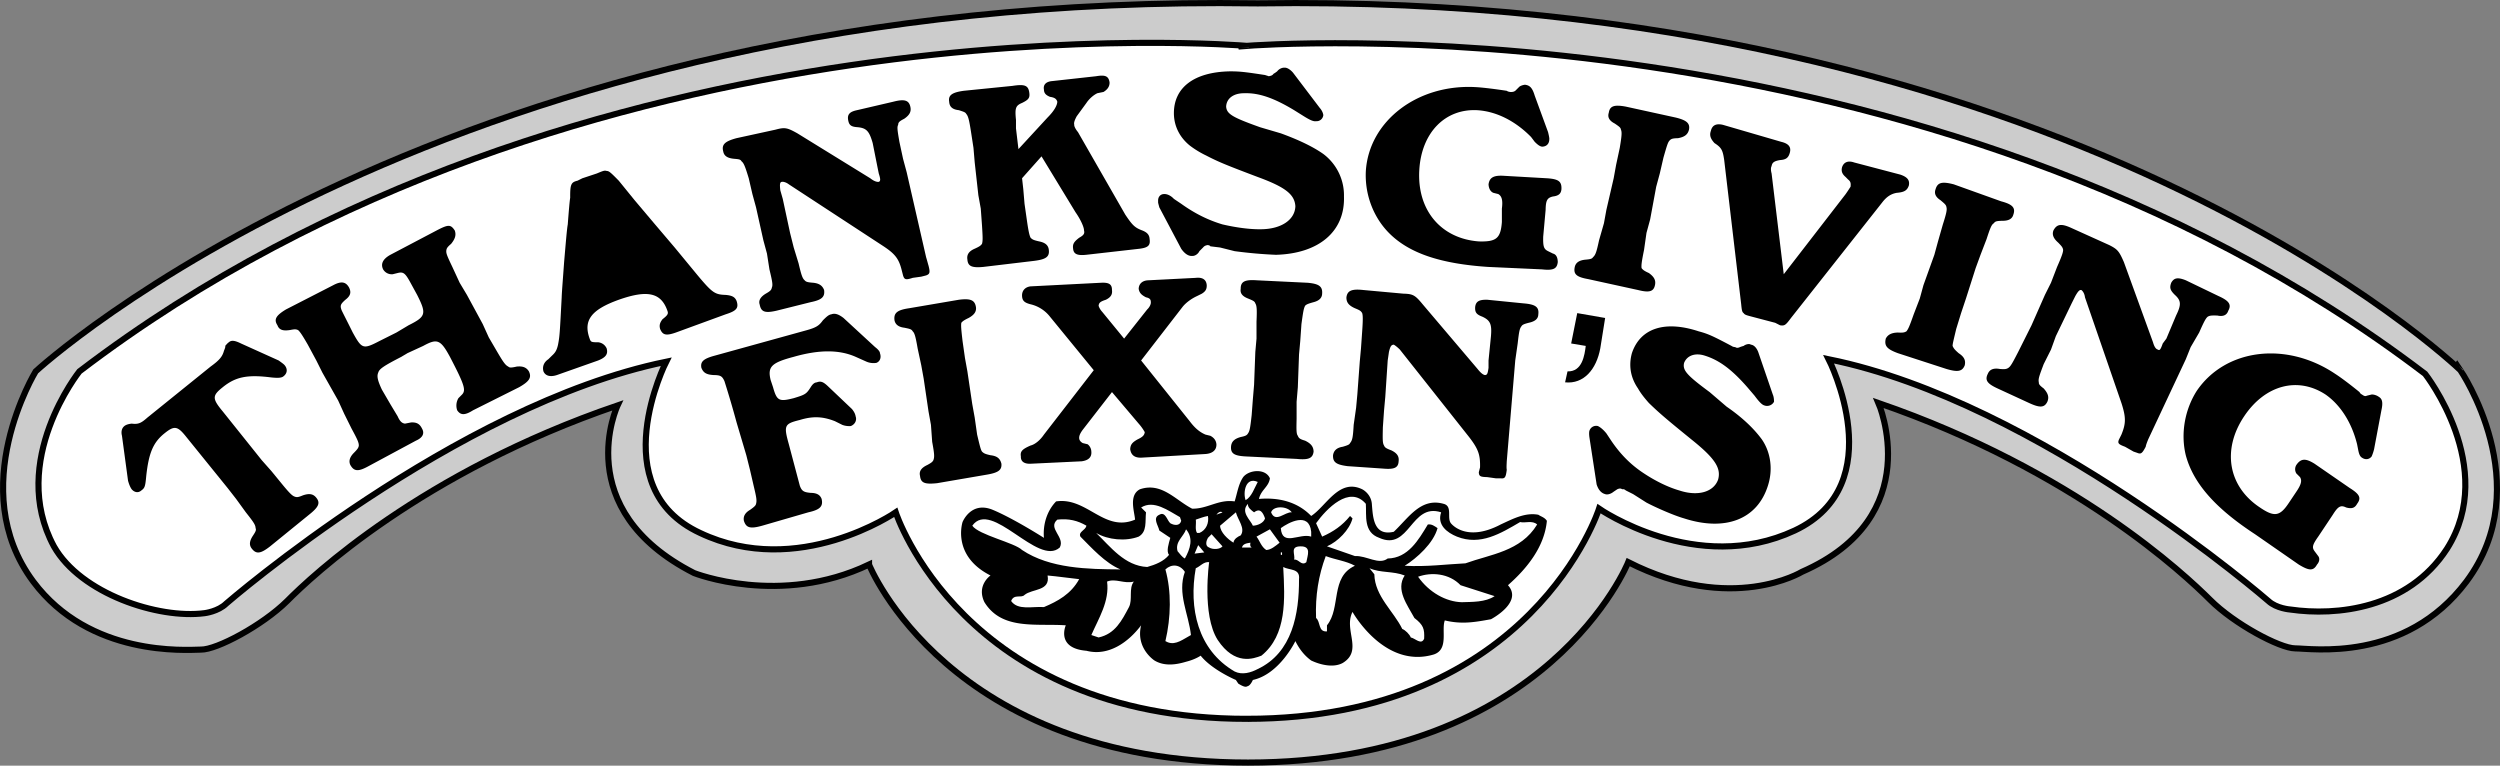<svg xmlns="http://www.w3.org/2000/svg" width="205.803" height="63.029"><rect width="100%" height="100%" fill="#808080" stroke="none"/><path fill="#ccc" d="M71.54 46.476s6.523 16.285 31.198 16.3c24.72-.015 31.301-16.5 31.301-16.5 8.54 4.325 14.301.797 14.301.797 10.363-4.539 6.297-13.898 6.297-13.898 16.164 5.578 25.238 14.148 27.3 16.2 1.97 1.98 5.747 3.995 7 4 1.27-.005 9.047 1.234 14.102-5.5 5.934-7.958-.5-17.4-.5-17.4S170.297-.746 103.54.278C36.734-.747 2.938 30.573 2.938 30.573s-5.903 9.645-.2 17.301C7.383 54.09 15.313 53.5 16.54 53.476c1.293.023 5.074-1.996 7.098-4 2.008-2.028 11.082-10.594 27.203-16.102 0 0-4.027 8.532 6.297 13.801 0 0 7.066 2.797 14.402-.7"/><path fill="none" stroke="#000" stroke-width=".504" d="M71.54 46.476s6.523 16.285 31.198 16.3c24.72-.015 31.301-16.5 31.301-16.5 8.54 4.325 14.301.797 14.301.797 10.363-4.539 6.297-13.898 6.297-13.898 16.164 5.578 25.238 14.148 27.3 16.2 1.97 1.98 5.747 3.995 7 4 1.27-.005 9.047 1.234 14.102-5.5 5.934-7.958-.5-17.4-.5-17.4S170.297-.746 103.54.278C36.734-.747 2.938 30.573 2.938 30.573s-5.903 9.645-.2 17.301C7.383 54.09 15.313 53.5 16.54 53.476c1.293.023 5.074-1.996 7.098-4 2.008-2.028 11.082-10.594 27.203-16.102 0 0-4.027 8.532 6.297 13.801 0 0 7.066 2.797 14.402-.7zm0 0"/><path fill="#fff" d="M102.637 59.175c23.484-.008 29-17.3 29-17.3s8.02 5.573 16.101 1.8c8.047-3.785 2.801-14.102 2.801-14.102 17.34 3.512 36.2 19.903 36.2 19.903.671.62 1.8.7 1.8.7 3.785.55 9.684-.04 12.899-5 4.25-6.696-1.801-14.4-1.801-14.4-41.332-31.46-97-27-97-27S47.824-.933 6.539 30.574c0 0-5.89 7.38-2.101 14.403 2.203 3.898 8.605 6 12.402 5.5 0 0 1.121-.13 1.797-.8 0 0 18.851-16.34 36.203-19.9 0 0-5.254 10.364 2.797 14.098 8.078 3.828 16.101-1.699 16.101-1.699s5.512 16.992 28.899 17"/><path fill="none" stroke="#000" stroke-width=".504" d="M102.637 59.175c23.484-.008 29-17.3 29-17.3s8.02 5.573 16.101 1.8c8.047-3.785 2.801-14.102 2.801-14.102 17.34 3.512 36.2 19.903 36.2 19.903.671.62 1.8.7 1.8.7 3.785.55 9.684-.04 12.899-5 4.25-6.696-1.801-14.4-1.801-14.4-41.332-31.46-97-27-97-27S47.824-.933 6.539 30.574c0 0-5.89 7.38-2.101 14.403 2.203 3.898 8.605 6 12.402 5.5 0 0 1.121-.13 1.797-.8 0 0 18.851-16.34 36.203-19.9 0 0-5.254 10.364 2.797 14.098 8.078 3.828 16.101-1.699 16.101-1.699s5.512 16.992 28.899 17zm0 0"/><path d="m21.54 37.874.8.903.898 1.097c.594.723.817.934 1 1 .192.082.317.063.7-.097.523-.176.843-.125 1.101.199.344.426.2.765-.601 1.398l-3.2 2.602c-.765.597-1.132.668-1.5.2-.234-.282-.226-.622.102-1.103.207-.316.27-.449.2-.597-.009-.266-.157-.485-.802-1.3l-.8-1.103-.7-.898-3.398-4.2c-.723-.913-.984-.96-1.8-.3-.938.75-1.294 1.629-1.5 3.5-.079.879-.122.996-.403 1.2-.246.222-.567.171-.797-.098-.113-.157-.211-.383-.3-.704l-.5-3.699c-.087-.344-.013-.629.198-.8.149-.118.356-.172.602-.2.543.067.77-.031 1.297-.5l5.203-4.199c.738-.531.973-.832 1.098-1.3.086-.208.132-.329.101-.4.078-.077.153-.195.301-.3.207-.184.484-.152 1 .102l3.098 1.398c.226.164.414.293.5.398.246.301.222.657-.098.903-.156.137-.453.152-1 .097-1.969-.25-2.938-.058-4 .801-.875.7-.887.93 0 2l3.2 4m11.198-3.597c.196.449.383.57.602.597l.5-.097c.441-.024.707.105.898.5.23.394.07.753-.5 1l-3.898 2.097c-.84.461-1.191.45-1.5-.097-.14-.301-.07-.633.297-1 .312-.317.379-.422.402-.602-.004-.254-.11-.492-.601-1.398l-.598-1.204-.5-1.097-1.3-2.301-.5-1-.7-1.3c-.484-.84-.652-1.071-.8-1.2-.192-.09-.31-.074-.7 0-.563.082-.867-.027-1-.398-.316-.48-.117-.805.7-1.301l3.898-2c.648-.344 1.023-.293 1.3.199.192.395.118.68-.3 1-.422.375-.461.492-.301.898.281.57.465.918.902 1.801.75 1.356.848 1.403 2.2.7l1.398-.7 1-.597c1.433-.715 1.488-.942.703-2.5l-.602-1.102c-.39-.7-.55-.812-1-.7l-.398.099a.822.822 0 0 1-.8-.399c-.223-.453-.016-.86.597-1.2l3.8-2c.97-.507 1.165-.51 1.5 0 .126.356.044.673-.3 1.099-.32.273-.387.378-.399.601-.007.211.094.45.5 1.3l.602 1.302.598 1 1.3 2.398.5 1.102.7 1.199c.5.855.671 1.086.902 1.2.105.1.234.108.7 0 .487-.048.792.062 1 .398.241.511.034.82-.802 1.3l-3.8 1.903c-.672.425-1.024.414-1.301 0a1.19 1.19 0 0 1 .101-1l.301-.301c.336-.36.195-.805-1-3.102-.773-1.425-1.05-1.527-2.199-.898l-1.3.598c-.138.09-.313.183-.5.3-1.454.75-1.817.993-1.903 1.301-.133.305-.04.672.3 1.399l.7 1.203.601 1m16.399-20c.527-.22.629-.258.8-.204.196 0 .329.118 1 .801l1.301 1.602 1.602 1.898 1.7 2 1.898 2.301c1.207 1.441 1.418 1.574 2.3 1.602.536.047.766.175.899.5.191.582-.004.812-.899 1.097l-4.101 1.5c-.805.282-1.086.215-1.297-.3-.082-.305-.016-.516.2-.797.44-.344.495-.457.398-.704-.52-1.48-1.63-1.734-4-.898-2.278.82-2.938 1.703-2.399 3.2.094.273.13.304.7.3.32.035.57.223.699.5.136.465-.063.746-.7 1l-3.398 1.2c-.555.179-.945.062-1.102-.302-.105-.378.02-.746.399-1l.3-.296c.282-.254.4-.457.5-.903.137-.707.145-.941.301-3.898.012-.418.094-1.422.2-2.903.148-1.714.23-2.718.3-3.097.09-1.184.153-1.922.2-2.2-.008-1.105.07-1.273.601-1.402l.399-.199 1.199-.398"/><path d="M48.637 22.073c0 .555.02.805.101 1 .106.336.52.329 1.7-.097 1.207-.422 1.609-.727 1.5-1.2-.102-.124-.22-.316-.7-.902l-1-1.199-1.101-1.2-.2-.3c-.175 1.094-.234 1.973-.3 3.898m26.5.801c-.567.18-.684.16-.797-.199l-.102-.398c-.234-.954-.53-1.356-1.5-2l-7.8-5.102c-.211-.16-.457-.238-.598-.2-.133.028-.164.192-.102.7l.2.7.601 2.8.301 1.2.398 1.3c.23.969.317 1.238.5 1.398.11.13.23.168.7.204.496.05.761.234.902.597.082.57-.195.817-1.102 1l-2.8.7c-.946.218-1.286.12-1.399-.5-.11-.317.043-.622.5-.899.371-.21.461-.297.5-.5.09-.21.051-.469-.199-1.5l-.203-1.3-.297-1.098-.602-2.704-.3-1.097-.301-1.3c-.3-.99-.41-1.255-.598-1.4-.082-.152-.199-.167-.601-.203-.559-.05-.829-.238-.899-.597-.152-.574.125-.84 1.098-1.102l3.203-.699c.773-.21.965-.164 1.797.3l6 3.7c.312.246.531.309.703.3.144-.07.164-.187 0-.698l-.102-.5-.398-2c-.277-.961-.496-1.223-1.203-1.301-.531-.031-.715-.145-.797-.5-.129-.54.086-.77.7-.903l3-.699c.913-.238 1.277-.12 1.398.403.097.41-.059.695-.5 1-.403.207-.493.296-.5.5-.102.183-.063.441.101 1.398l.301 1.398.297 1.102 1.601 7c.078.254.13.465.2.7.144.566.105.687-.2.8l-.398.102-.703.097m9-8.199.101.898.102 1.204.2 1.398c.136.95.214 1.227.3 1.398.148.153.266.204.7.301.51.102.757.317.8.7.066.57-.238.78-1.203.902l-4.2.5c-.933.086-1.257-.055-1.3-.602-.067-.406.12-.691.601-.898.399-.18.5-.258.602-.403.07-.25.062-.511 0-1.5l-.102-1.398-.199-1.102-.3-2.699-.102-1.199-.2-1.3c-.16-1.032-.234-1.31-.398-1.5-.074-.134-.187-.165-.601-.302-.532-.058-.774-.273-.801-.699-.086-.527.219-.761 1.203-.898l4-.403c1.043-.16 1.324-.039 1.398.602.047.402-.093.55-.601.8-.535.223-.598.427-.5 1.4v.698l.203 1.704 2.398-2.602c.555-.555.79-1 .801-1.3-.07-.22-.195-.34-.601-.4-.34-.14-.493-.296-.5-.6-.075-.41.183-.66.699-.7l3.601-.398c.762-.13 1.02-.004 1.102.5.016.34-.176.605-.5.796l-.5.102c-.313.145-.672.453-.902.8l-.801 1.098c-.172.32-.254.547-.2.704-.027.086.094.355.301.597l3.899 6.801c.59.879.789 1.074 1.402 1.3.399.161.578.36.598.7.078.527-.121.707-.797.8l-4.402.5c-.758.083-1.059-.058-1.098-.5-.055-.386.074-.573.5-.902.371-.203.465-.347.398-.597.004-.293-.316-.957-.699-1.5l-2.8-4.602-1.602 1.801m15.5 5.602c-.051-.086-.16-.082-.2-.102-.199.023-.308.09-.398.2l-.3.3c-.122.254-.383.41-.602.398-.324.02-.637-.214-.899-.597l-1.8-3.403c-.055-.218-.121-.394-.098-.5-.031-.351.184-.597.5-.597.23-.008.539.117.797.398l.601.403c1.106.793 2.207 1.343 3.399 1.699 1.133.262 2.273.418 3.203.398 1.644-.02 2.766-.781 2.797-1.898-.063-.957-.793-1.559-3.098-2.403-2.527-.957-3.21-1.226-4.3-1.796a7.771 7.771 0 0 1-1.301-.801c-.829-.676-1.282-1.586-1.301-2.602-.031-2.172 1.672-3.445 4.601-3.5.828-.004 1.286.055 2.899.301.14.05.25.074.3.102.212-.036.32-.078.403-.204 0 0 .11-.054.297-.199.137-.187.398-.32.601-.3.188-.028.473.14.7.402l2.199 2.898c.183.207.277.422.3.602a.554.554 0 0 1-.597.5c-.203.035-.465-.07-1-.403l-.8-.5c-1.688-1.019-2.919-1.437-4.102-1.398-.91-.008-1.473.441-1.5 1.102.046.605.511.882 2.8 1.699l1.7.5c1.48.539 2.668 1.11 3.5 1.7a4.254 4.254 0 0 1 1.699 3.5c.093 2.897-2.086 4.702-5.598 4.8a37.331 37.331 0 0 1-3.402-.3l-1.2-.302-.8-.097m22.903 1.699c-3.99-.262-6.56-1.14-8.2-2.8-1.305-1.321-2-3.2-1.902-5.103.27-4.132 4.285-7.195 9.101-6.898.586.035 1.586.16 2.5.3.102.075.211.083.301.099.215.004.305-.036.398-.098l.301-.3c.094-.11.34-.185.5-.2.406.05.61.262.801.898l1.098 3c.07.293.12.516.101.602-.008.394-.262.597-.601.597-.184-.03-.352-.152-.598-.398l-.3-.398c-1.282-1.305-2.829-2.098-4.403-2.204-2.656-.152-4.613 1.829-4.797 4.903-.207 3.312 1.773 5.664 4.898 5.898 1.454.043 1.797-.261 1.899-1.597v-1.102c.094-.723-.02-1.035-.297-1.2l-.402-.1c-.239-.098-.38-.348-.399-.7.078-.562.418-.762 1.301-.7l3.5.2c.957.063 1.23.254 1.2.898-.032.36-.216.543-.7.602-.469.106-.59.316-.602 1.102l-.199 2.199c-.023.828.055 1.031.399 1.2l.402.198c.277.067.39.336.398.7-.062.55-.355.707-1.3.601l-4.399-.2m13.301-3.902-.3 1.102-.2 1.398c-.191.942-.234 1.247-.203 1.5.105.133.2.223.601.403.43.312.59.594.5 1-.113.531-.468.633-1.398.398l-4.102-.898c-.964-.172-1.226-.406-1.101-1 .078-.344.347-.555.902-.602.403-.035.524-.078.598-.199.215-.191.293-.445.5-1.398l.402-1.403.2-1.097.601-2.602.2-1.102.3-1.398c.168-1.004.187-1.289.098-1.5-.028-.176-.125-.238-.5-.5-.457-.234-.621-.516-.5-.898.086-.555.445-.676 1.402-.5l4.098.898c.922.223 1.199.484 1.101 1-.105.426-.394.606-.902.7-.453.011-.57.054-.7.198-.14.153-.214.407-.5 1.403l-.3 1.3-.297 1.098-.5 2.7m16.098-2.098c.226-.32.316-.477.402-.602.035-.293.004-.437-.203-.597l-.2-.204c-.285-.242-.378-.472-.3-.796.137-.43.496-.579 1-.403l3.8 1c.59.203.79.461.7.903-.145.402-.367.543-1 .597-.473.086-.836.324-1.2.801l-7.5 9.5c-.44.594-.527.66-.898.602l-.402-.204-1.899-.5c-.48-.125-.609-.16-.699-.296-.117-.082-.152-.207-.199-.704l-1.402-11.898c-.118-.816-.22-1.023-.801-1.398-.324-.36-.426-.637-.297-1 .11-.477.445-.633 1-.5l4.797 1.398c.617.148.832.438.703.898-.117.422-.32.57-.8.602-.481.082-.65.195-.7.5-.066.113-.078.316 0 .602l1 8.296 5.098-6.597m9.902 8.597-.402 1.204-.399 1.296c-.222.93-.297 1.227-.3 1.403.101.226.187.32.5.597.46.301.593.594.5 1-.204.508-.57.575-1.5.301l-4-1.3c-.903-.336-1.137-.594-1-1.2.16-.308.449-.488 1-.5.41.024.535-.004.699-.097.156-.192.261-.434.601-1.403l.5-1.3.301-1.098.898-2.5.301-1.102.399-1.398c.3-.93.347-1.215.3-1.403-.03-.203-.12-.28-.5-.597-.398-.258-.53-.555-.398-.903.164-.562.539-.648 1.5-.398l3.898 1.398c.95.25 1.2.54 1 1.102-.097.352-.402.504-.898.5-.469.012-.594.04-.703.2-.184.109-.29.35-.598 1.3l-.5 1.3-.402 1.098-.797 2.5m13.098 12.204c-.547-.204-.63-.29-.5-.602l.199-.398c.375-.914.387-1.41 0-2.602l-3-8.7c-.035-.304-.176-.515-.297-.6-.137-.032-.262.077-.5.5l-.3.6-1.302 2.7-.398 1.102-.602 1.199c-.363.965-.464 1.23-.398 1.5-.012.14.059.246.398.5.364.41.461.719.301 1.097-.242.493-.613.512-1.5.102l-2.601-1.2c-.852-.394-1.055-.679-.801-1.198.148-.356.457-.5 1-.403.406.031.535.016.703-.097.184-.133.312-.36.797-1.301l.601-1.2.5-1 1.102-2.5.5-1 .5-1.3c.418-.942.496-1.215.5-1.403-.035-.214-.117-.3-.402-.597-.418-.363-.516-.672-.399-1 .285-.547.664-.586 1.5-.2l3.098 1.399c.687.348.808.5 1.203 1.398l2.398 6.602c.11.383.239.563.399.602.14.101.222.02.402-.5l.301-.403.797-1.898c.437-.887.426-1.227-.098-1.7-.383-.378-.457-.581-.3-1 .23-.413.538-.464 1.199-.203l2.699 1.301c.863.387 1.078.703.8 1.2-.124.374-.421.503-.898.402-.504-.016-.633 0-.8.097-.157.137-.286.364-.7 1.301l-.7 1.2-.401 1-3.098 6.601c-.074.195-.164.395-.203.602-.29.554-.395.629-.7.5l-.3-.102-.7-.398m10.7 7.199c-3.309-2.164-5.086-4.215-5.7-6.5-.433-1.774-.085-3.75.903-5.3 2.367-3.481 7.375-4.103 11.398-1.4.48.305 1.282.915 2 1.5a.406.406 0 0 0 .2.2c.195.144.293.156.402.098l.398-.098c.153-.008.399.05.602.2.27.167.344.452.2 1.1l-.602 3.2a3.664 3.664 0 0 1-.2.597c-.195.254-.515.301-.8.102-.153-.09-.235-.277-.301-.602l-.098-.5c-.437-1.78-1.375-3.246-2.601-4.097-2.297-1.5-4.985-.774-6.7 1.8-1.836 2.747-1.312 5.774 1.301 7.5 1.203.82 1.656.727 2.399-.402l.601-.898c.414-.606.473-.93.3-1.2l-.3-.3a.663.663 0 0 1 0-.7c.38-.554.77-.554 1.5-.1l2.899 2c.824.515.96.82.601 1.3-.195.355-.45.422-.902.3-.45-.218-.664-.097-1.098.598l-1.2 1.801c-.487.684-.523.895-.3 1.2l.3.402c.142.183.106.472-.1.699-.301.535-.637.523-1.5 0l-3.602-2.5m-119.797-4c.164.453.324.543.898.597.528.004.782.184.899.5.14.61-.125.887-1.098 1.102l-3.8 1.102c-.973.27-1.313.183-1.5-.403-.067-.34.074-.652.5-.898.382-.27.468-.363.5-.5.077-.278.03-.54-.2-1.5l-.3-1.3-.301-1.2-.801-2.7a83.074 83.074 0 0 0-1-3.402c-.192-.418-.324-.492-.899-.5-.593-.035-.84-.191-1-.597-.09-.5.157-.746 1.102-1l7.598-2.102c.742-.21.992-.367 1.3-.8.305-.305.485-.47.7-.5.312-.114.617.007 1 .3l2.601 2.398c.258.196.403.383.399.5.14.387-.02.704-.301.801a1.498 1.498 0 0 1-.797-.097l-.902-.403c-1.329-.586-2.965-.61-5.098 0-1.848.489-2.16.824-1.902 1.903l.199.597c.316 1.125.496 1.211 1.703.903.941-.286 1.039-.336 1.398-.903.16-.258.309-.386.5-.398.332-.133.543-.031.899.3l2 1.899c.144.18.265.375.3.602.118.32-.058.664-.398.796a1.613 1.613 0 0 1-.699-.097l-.602-.3c-.988-.392-1.816-.435-2.898-.103-1.277.317-1.332.446-.902 2l.902 3.403m14.2-6.699.198 1.097.2 1.403c.226.949.296 1.246.402 1.398.164.16.285.207.7.3.538.063.792.266.898.7.043.516-.25.738-1.2.898l-4.101.704c-1.008.105-1.34-.016-1.399-.602-.09-.363.082-.656.602-.898.34-.184.437-.266.5-.403.098-.265.078-.527-.102-1.5l-.101-1.398-.2-1.102-.398-2.699-.199-1.102-.3-1.398c-.169-.988-.255-1.262-.403-1.398-.102-.176-.219-.204-.7-.301-.472-.059-.726-.262-.8-.602-.078-.61.215-.855 1.203-1l4.098-.699c.953-.121 1.308.023 1.402.602.055.367-.14.644-.602.898-.398.191-.496.273-.601.398-.035.25-.012.512.101 1.5l.2 1.403.199 1.097.402 2.704m17.899 1.398c.43.57.82.898 1.3 1.102l.399.097c.305.16.472.39.5.7.015.476-.32.757-.899.8l-5.3.301c-.532.012-.829-.21-.899-.7.024-.362.145-.542.598-.8.441-.207.566-.348.601-.601a3.883 3.883 0 0 0-.5-.7l-2.199-2.597-2.402 3.097c-.215.29-.313.512-.297.7.004.164.121.308.297.402l.402.098a.8.8 0 0 1 .301.601c.043.469-.246.727-.8.8l-4.2.2c-.523.02-.82-.183-.8-.601-.067-.41.1-.594.8-.899.348-.086.77-.414 1.098-.898l4.101-5.301-3.601-4.402a2.857 2.857 0 0 0-1.5-1c-.594-.137-.778-.301-.801-.7-.024-.453.265-.75.703-.8l5.797-.297c.656-.036.906.125.902.597.051.38-.113.606-.5.801-.488.16-.57.254-.601.5.05.145.129.313.3.5l1.801 2.2 1.899-2.4c.207-.19.32-.46.3-.6 0-.231-.093-.333-.398-.4-.363-.183-.55-.366-.602-.698.012-.41.301-.688.801-.703l3.899-.2c.55-.062.867.141.902.602.008.324-.09.504-.402.7l-.399.198c-.48.22-.941.57-1.199.903l-3.402 4.398 4 5m8.902-2.801-.102 1.2v1.402c-.023.937-.02 1.246.102 1.398.078.207.18.278.598.403.48.234.687.488.699.898-.07.547-.406.703-1.399.602l-4.199-.204c-.933-.05-1.23-.242-1.199-.796.027-.407.258-.653.797-.801.394-.082.508-.14.601-.3.145-.2.184-.462.301-1.5l.098-1.302.101-1.199.102-2.7.098-1.1v-1.4c.047-1.027.02-1.312-.098-1.5-.059-.171-.164-.222-.602-.402-.46-.18-.664-.43-.601-.796-.008-.594.332-.77 1.3-.704l4.2.204c.933.082 1.25.296 1.203.898-.008.36-.262.586-.703.7-.492.136-.606.195-.7.3-.12.234-.16.492-.3 1.5l-.098 1.398-.101 1.102-.098 2.7m15.598 7.402c-.579-.016-.684-.067-.7-.403l.102-.398c.023-1.031-.133-1.504-.902-2.5l-5.7-7.2c-.222-.222-.43-.37-.5-.402-.214.008-.293.157-.398.602l-.102.7-.199 3-.101 1.1-.098 1.4c-.023 1.015-.027 1.296.098 1.5.066.163.168.237.601.397.453.223.653.481.598.903-.027.535-.367.683-1.297.597l-2.902-.199c-.934-.12-1.223-.32-1.2-.898.059-.38.297-.621.801-.7.434-.128.547-.183.598-.3.2-.235.242-.496.3-1.5l.2-1.403.101-1.097.2-2.7.101-1.1.098-1.4c.074-1.042.055-1.328 0-1.5-.113-.195-.219-.245-.598-.402-.508-.226-.707-.484-.699-.898.074-.543.418-.711 1.398-.602l3.301.301c.79.02.957.121 1.598.898l4.5 5.301c.273.344.457.473.601.5.184 0 .235-.105.301-.597v-.602l.2-2c.081-.977-.047-1.293-.7-1.602-.488-.183-.625-.347-.601-.796.054-.465.328-.618 1-.602l3 .3c.965.079 1.273.302 1.199.9-.008.359-.246.581-.797.698-.41.106-.523.165-.602.301-.148.192-.191.453-.3 1.403l-.2 1.398-.101 1.2-.598 7.1c-.011.29-.031.505 0 .7-.078.633-.152.738-.5.7h-.402l-.7-.098m11.403 1.097c-.094-.09-.2-.12-.3-.097-.126-.094-.25-.067-.403 0l-.297.199c-.246.203-.543.27-.703.199-.36-.094-.578-.414-.7-.8l-.597-3.9c-.023-.187-.031-.374 0-.5a.581.581 0 0 1 .7-.402c.206.094.46.309.698.602l.399.602c.762 1.128 1.629 2 2.703 2.699.937.62 1.969 1.129 2.898 1.398 1.528.508 2.832.14 3.2-.898.257-.938-.246-1.738-2.2-3.301-2.062-1.676-2.62-2.148-3.5-3-.336-.379-.664-.781-.898-1.2-.629-.91-.773-1.913-.5-2.902.687-2.054 2.71-2.718 5.5-1.796.789.207 1.207.41 2.7 1.199a.53.53 0 0 0 .3.097c.121.082.238.075.398 0 0 0 .082-.035.301-.097.192-.149.48-.196.598-.102.258.024.476.278.601.602l1.2 3.5c.086.191.101.426.101.597a.647.647 0 0 1-.8.301c-.157-.043-.376-.222-.801-.8l-.598-.7c-1.258-1.437-2.293-2.222-3.5-2.597-.79-.254-1.465-.012-1.703.597-.14.602.21 1.008 2.101 2.403l1.399 1.199c1.308.898 2.254 1.816 2.902 2.699.73 1.063.926 2.477.5 3.8-.87 2.778-3.504 3.798-6.902 2.7-.852-.242-2.32-.89-3.098-1.3l-1.101-.7-.598-.3m-52.8 9.198c1.429 2.313 4.214 1.743 6.698 1.903 0 0-.847 1.887 1.7 2.097 1.82.473 3.457-.71 4.5-2.097-.465 1.898 1.101 2.898 1.101 2.898.813.489 1.766.352 2.598.102.773-.192 1.203-.5 1.203-.5.934 1.172 2.898 2 2.898 2l.2.3c.613.383.68.235.8.2.22-.078.399-.5.399-.5 2.21-.488 3.5-3.2 3.5-3.2.312.633.722 1.176 1.3 1.598.743.352 1.833.625 2.602.2 1.688-1.028.051-2.711.801-4.2 0 0 2.625 4.727 6.7 3.5 1.237-.422.6-2.011.898-2.8 1.386.332 2.433.152 3.8-.098 0 0 2.668-1.39 1.399-2.801 1.597-1.406 3.008-3.184 3.203-5.3-.195-.294-.465-.337-.703-.5-1.082-.204-2.082.331-3.098.8-2.887 1.523-4.101-.102-4.101-.102-.344-.445.156-1.402-.598-1.597-1.883-.531-2.883 1.152-4.102 2.3-1.66.387-1.714-1.195-1.8-2.203-.028-.925-.801-1.296-.801-1.296-1.91-.922-2.957 1.394-4.2 2.199-1.124-1.168-2.671-1.543-4.3-1.403.176-.765.812-.992.902-1.699-.363-.84-1.73-.703-2.199-.097-.395.578-.484 1.304-.703 2-1.328-.196-2.238.625-3.5.597-1.375-.703-2.512-2.203-4.297-1.597-.945.488-.445 1.851-.402 2.5-2.543 1.078-3.954-1.88-6.5-1.5-.774.804-1.094 1.94-1 3 0 0-2.48-1.582-4.2-2.301-1.808-.758-2.5 1-2.5 1s-.921 2.773 2.301 4.398c0 0-1.176.805-.5 2.2"/><path fill="#fff" d="M103.54 39.675c-.274.496-.5 1.223-1 1.5-.231-.64 0-1.96 1-1.5m8.898 1.801c.062.969-.211 2.336 1.101 2.8 2.508 1.126 2.598-2.921 5.098-2.1-.36 1.042.504 1.679 1.3 2 1.934.772 3.614-.274 5.2-1.2.418.105 1.008-.164 1.402.2-1.347 2.226-3.851 2.452-5.902 3.198-1.543.074-3.223.301-5 .2 1-.626 2.367-1.852 2.703-3.098-.246-.164-.473-.348-.8-.3-.766 1.272-1.63 2.772-3.302 2.8-.738.562-1.738-.254-2.699-.2l-2.3-.8c.894-.39 1.851-1.348 2.101-2.3l-.203-.2c-.637.789-1.367 1.289-2.297 1.7l-.5-1.103c.84-1.171 2.75-3.175 4.098-1.597m-15.2 1.398c-.113.438-.566.39-.898.2-.262-.22-.398-.993-.902-.7-.586.254-.086.89 0 1.301l.902.602c-.125.445-.352 1.125-.102 1.398-.433.547-1.16.82-1.8 1-1.86-.09-3.043-1.684-4.2-2.8.973.573 2.43.71 3.5.3.704-.41.52-1.23.602-2l-.402-.398c1.046-.649 2.23.257 3.199.796l.101.301m6-.699c.528-.41.754.09.899.5-.098.363-.598.59-1 .602-.188-.465-1.055-1.149-.399-1.801-.062.289.301.558.5.7m3.102-.001c-.574-.047-1.344.906-1.703 0 .176-.547 1.312-.547 1.703 0m-5.703 0c-.145.09-.281.09-.5.2.082-.11.262-.34.5-.2m1.5 1.898c-.235.102-.555.282-.598.602-.457-.273-1.094-.863-1.101-1.398l1.3-1.102c.164.637.801 1.316.399 1.898m-2.699-1.597c.097.562-.13 1.152-.7 1.398h-.199c-.187-.293-.05-.746-.101-1.097.324-.106.644-.239 1-.301m-10 .801c-.09.398-.684.488-.5.898.91.91 2.046 2.184 3.3 2.7-2.664-.016-5.804-.063-8.101-1.598-.613-.602-3.57-1.239-4.098-2 1.574-2.22 5.418 3.398 7.2 1.796.472-.851-1.032-1.582-.2-2.296.942-.106 1.672.078 2.399.5m18.5.5v.398c-.942-.32-2.399.863-2.5-.7.601-.437 2.332-1.394 2.5.302M97.54 45.976c-.235-.117-.415-.39-.602-.602-.223-.789.504-1.199.699-1.8.625.738.351 1.601-.098 2.402m7.801-1.301c-.344.273-.711.59-1.102.602-.425-.286-.52-.739-.8-1.102l1.101-.602.801 1.102m-4.703.301c-.192.246-.781.289-1.098.098-.367-.125-.23-.582-.101-.797l.3-.301.899 1m2.301-.301c-.036.184-.036.316.101.398h-.8c.07-.308.39-.351.699-.398m4.602 1.602c-.407.351-.638-.282-1-.204.093-.445-.364-1.082.5-1.097.956-.027.593.746.5 1.3m-2.102-.601h.101v-.2h-.101v.2m6.102.898c-2.044.922-1.134 3.47-2.302 4.903v.5c-.742.066-.515-.797-.898-1.102-.07-1.832.203-3.515.797-5.097.816.308 1.68.398 2.402.796m-7.699 7.403c2.11-1.703 1.937-4.649 1.797-7.3.504.284 1.406.093 1.3 1 .012 2.82-.535 6.05-3.398 7.397-.547.29-1.273.516-1.902.204-3.055-1.778-3.785-5.235-3.2-8.5.372-.149.645-.555 1.102-.5 0 0-.617 4.324.7 6.398 1.413 2.133 2.949 1.55 3.601 1.3m-6.3-6.902c-.641 1.786.312 3.47.5 5.204-.598.312-1.235.859-1.903.597l-.2-.097c.462-1.961.505-4.098 0-5.903.505-.472 1.188-.426 1.602.2m18.098.3c-.77 1.168.23 2.442.8 3.5.747.578.837.899.801 1.7-.234.562-.734-.032-1.101-.098-.09-.25-.453-.613-.7-.7-.71-1.46-2.257-2.69-2.3-4.5l-.399-.5c.899.403 1.946.22 2.899.598m4.601.801 2.801.898c-.762.512-1.851.47-2.699.5-1.29-.03-2.7-.804-3.602-2.097 1.082-.39 2.54-.297 3.5.7m-31.398-.501c-.676 1.23-1.766 1.82-2.902 2.3-.957-.07-2.141.294-2.7-.5.239-.616.832-.206 1.102-.5.64-.527 2.14-.296 1.898-1.6.836.073 1.743.21 2.602.3m4.5.199c-.445.574-.082 1.485-.402 2.102-.59 1.113-1.137 2.203-2.5 2.5l-.598-.2c.598-1.37 1.508-2.78 1.297-4.402.71-.289 1.394.211 2.203 0m5.297-3-.297.7.797-.098zm0 0"/><path d="m132.137 26.175-.399 2.5c-.32 1.73-1.355 2.957-2.898 2.8l.2-.902c1.218.04 1.405-1.335 1.5-2.097l-1.2-.2.5-2.5 2.297.4"/></svg>
